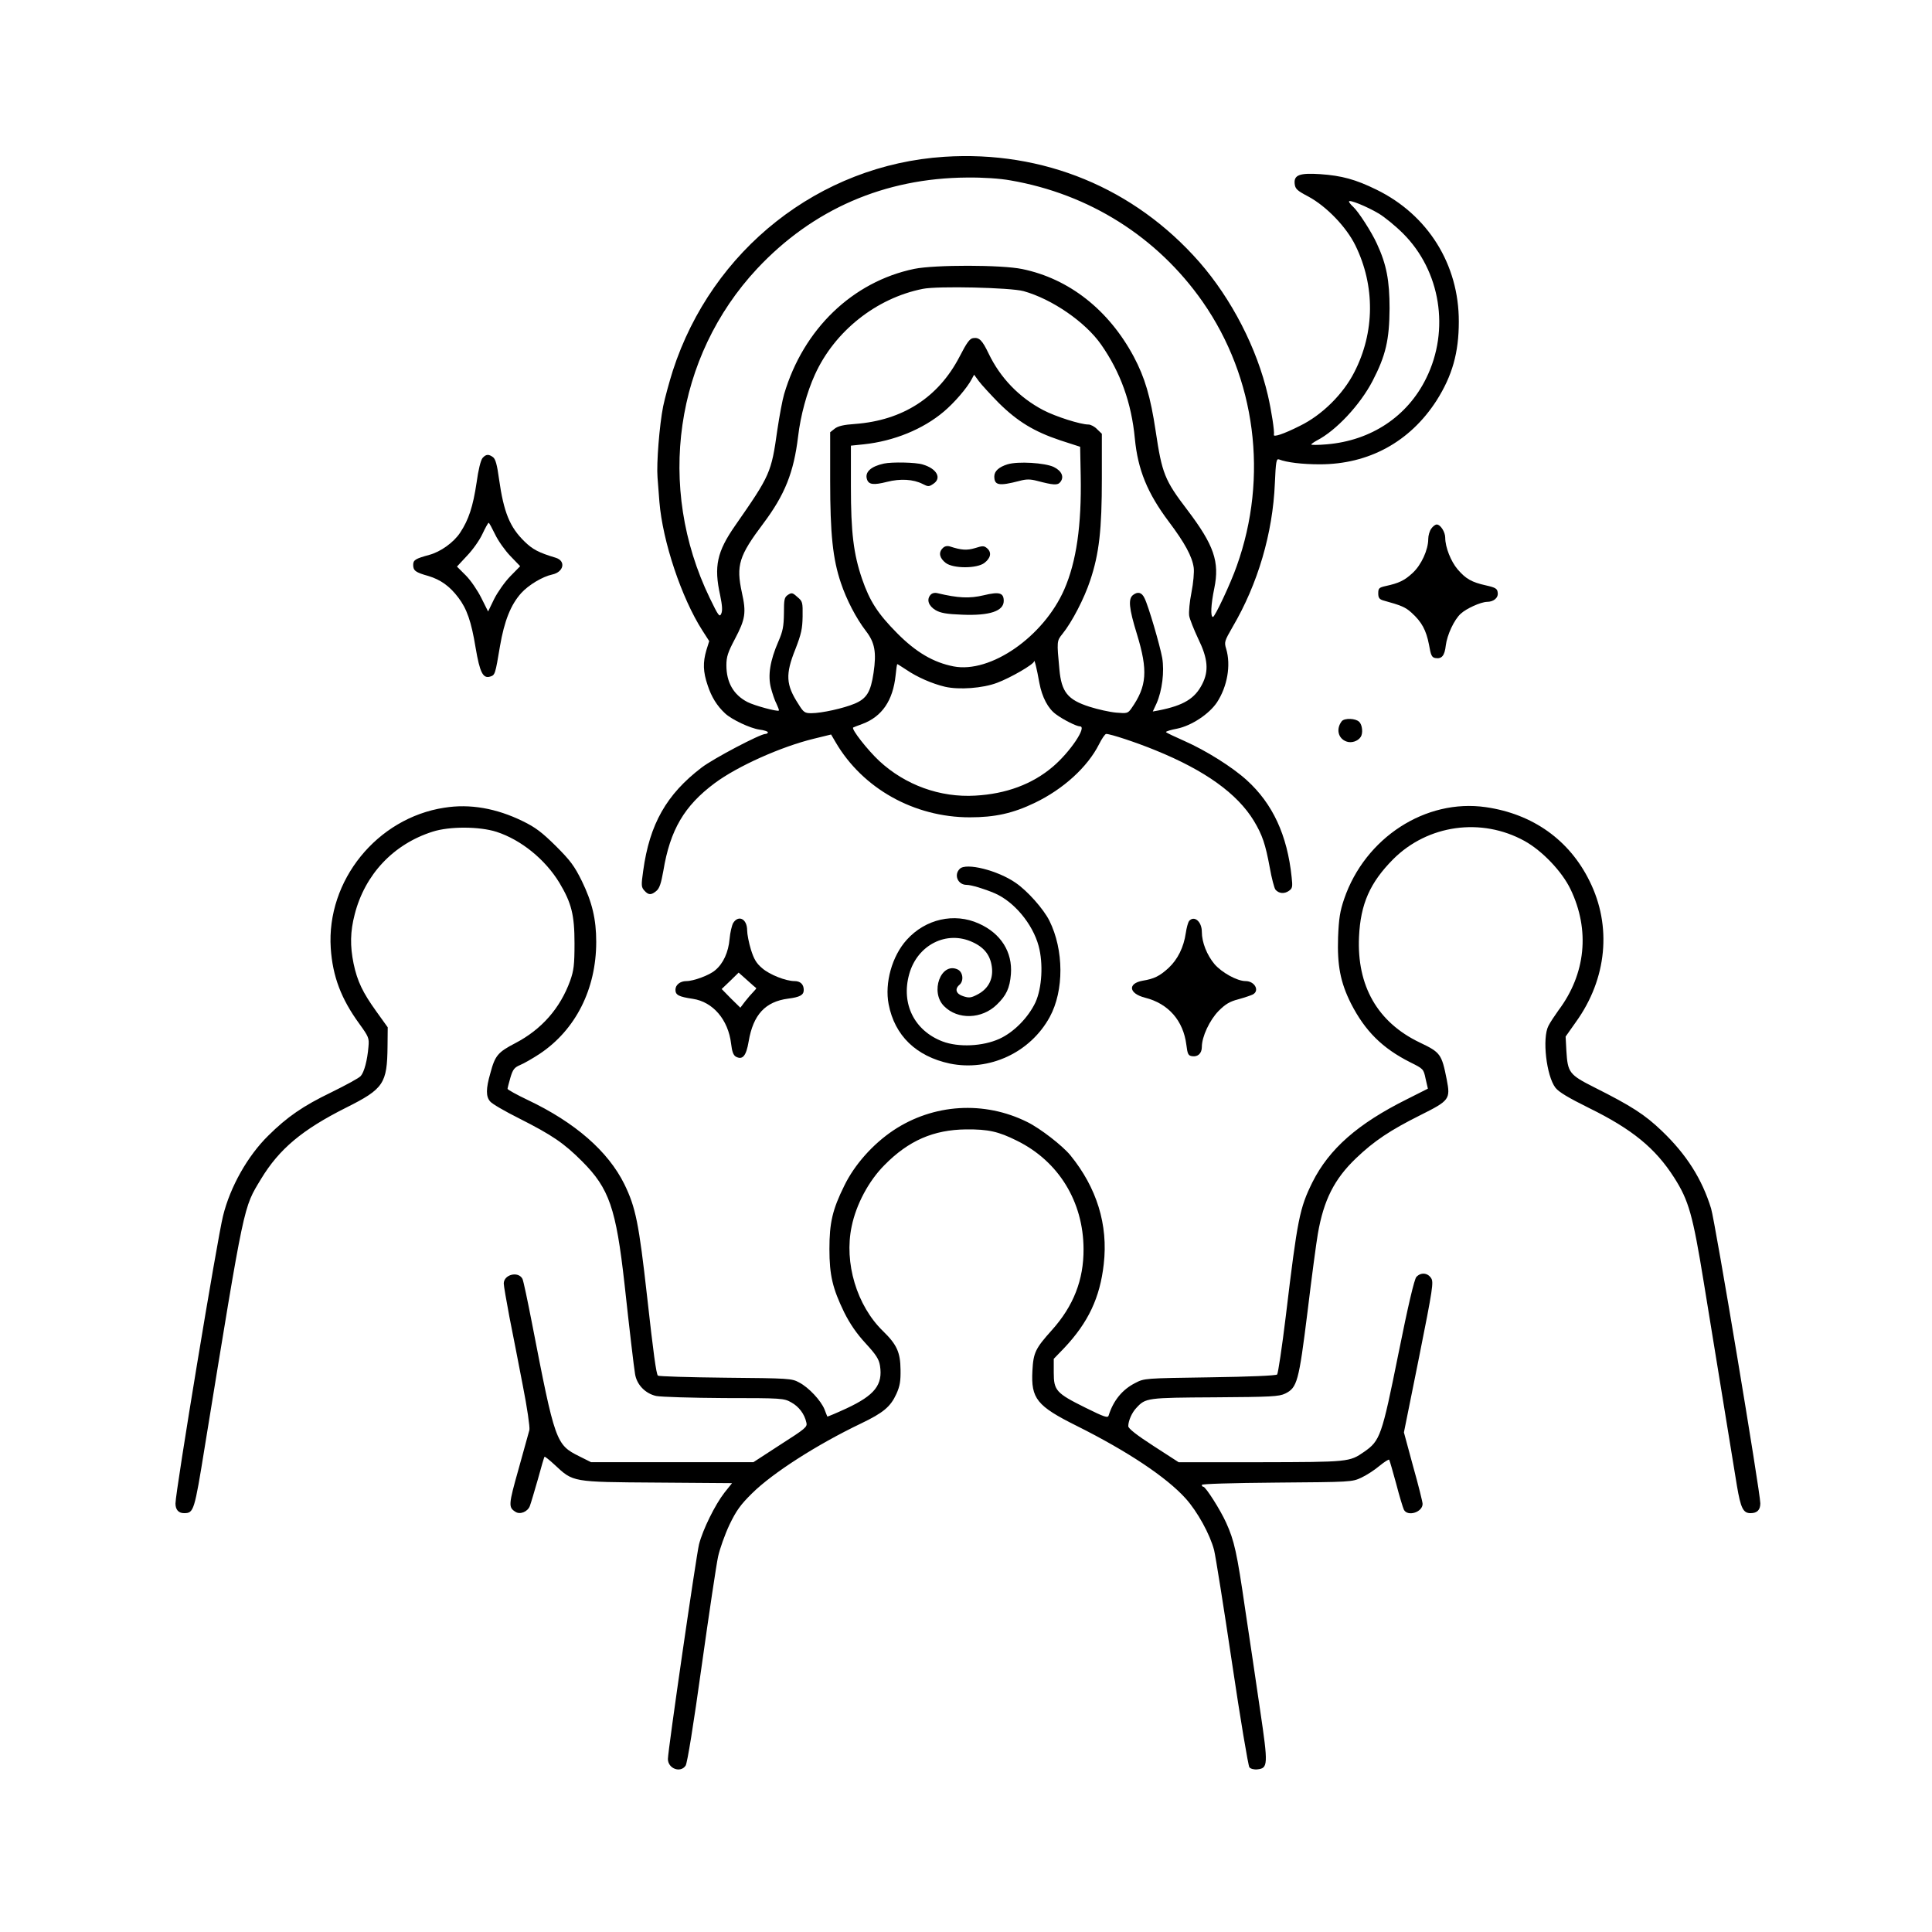 <?xml version="1.0" standalone="no"?>
<!DOCTYPE svg PUBLIC "-//W3C//DTD SVG 20010904//EN"
 "http://www.w3.org/TR/2001/REC-SVG-20010904/DTD/svg10.dtd">
<svg version="1.0" xmlns="http://www.w3.org/2000/svg"
 width="1024pt" height="1024pt" viewBox="0 0 1024 1024"
 preserveAspectRatio="xMidYMid meet">

<g transform="translate(0,1024) scale(0.1,-0.1)"
fill="#000000" stroke="none">
<path d="M5005 9409 c-662 -43 -1231 -492 -1439 -1134 -19 -60 -42 -145 -51
-188 -20 -100 -36 -305 -30 -377 2 -30 7 -89 10 -130 17 -209 117 -509 228
-682 l36 -56 -15 -48 c-19 -65 -18 -114 7 -187 20 -61 49 -108 92 -148 35 -33
133 -79 182 -86 25 -3 45 -10 45 -14 0 -5 -6 -9 -13 -9 -28 0 -275 -130 -338
-178 -186 -142 -276 -299 -310 -548 -11 -77 -10 -86 6 -104 22 -25 37 -25 64
-2 16 13 25 39 37 107 36 217 111 344 272 464 121 90 353 194 527 236 l90 22
24 -41 c143 -245 416 -398 711 -398 133 0 229 21 345 77 150 72 279 189 340
310 15 30 32 55 38 55 23 0 160 -45 262 -87 261 -106 433 -229 521 -374 45
-75 61 -123 84 -247 10 -57 24 -109 30 -117 17 -21 47 -24 71 -7 19 13 21 21
15 73 -23 222 -100 389 -238 514 -77 70 -216 157 -329 207 -54 24 -99 45 -99
48 0 4 27 12 59 18 77 16 169 77 211 139 55 84 75 197 49 284 -11 36 -9 41 34
116 134 228 213 497 224 761 5 116 8 132 22 127 40 -16 124 -26 216 -26 260 0
478 119 619 338 83 131 118 253 118 418 1 303 -164 567 -437 700 -110 54 -183
74 -298 82 -108 7 -140 -4 -135 -51 3 -27 12 -36 73 -68 96 -52 201 -161 249
-259 105 -214 103 -461 -6 -672 -59 -116 -171 -227 -288 -284 -87 -44 -143
-62 -138 -47 4 16 -13 127 -32 209 -58 250 -192 510 -363 706 -345 393 -828
592 -1352 558z m350 -125 c418 -72 779 -300 1019 -643 282 -404 350 -929 181
-1401 -32 -92 -116 -270 -126 -270 -14 0 -11 65 7 152 29 141 -2 229 -142 414
-122 160 -135 194 -169 421 -27 180 -57 282 -116 393 -133 248 -343 413 -591
464 -110 23 -464 23 -572 1 -327 -68 -588 -319 -690 -664 -9 -30 -25 -116 -36
-190 -32 -228 -38 -240 -223 -506 -97 -139 -114 -217 -80 -370 11 -54 13 -81
6 -97 -9 -21 -15 -13 -61 82 -285 589 -185 1279 251 1746 295 315 675 480
1112 483 86 1 175 -5 230 -15z m1953 -176 c30 -18 88 -65 128 -105 199 -198
250 -512 123 -768 -99 -202 -291 -330 -526 -350 -46 -4 -83 -4 -83 -1 0 3 13
12 29 21 102 52 230 189 296 316 70 135 89 218 90 384 0 148 -16 233 -67 343
-28 62 -99 172 -126 196 -12 11 -22 23 -22 28 0 12 94 -26 158 -64z m-1883
-411 c151 -42 328 -164 411 -283 103 -147 161 -309 179 -499 16 -165 66 -288
180 -440 85 -113 124 -185 132 -244 3 -22 -2 -81 -12 -131 -10 -50 -15 -105
-12 -124 3 -18 25 -73 48 -122 51 -104 57 -170 21 -240 -39 -77 -99 -113 -229
-139 l-33 -6 20 43 c30 68 42 169 30 241 -12 66 -73 276 -94 317 -14 30 -35
36 -60 17 -27 -20 -23 -69 20 -208 59 -193 53 -276 -29 -393 -19 -27 -23 -28
-81 -23 -34 3 -97 17 -141 31 -116 37 -149 78 -160 198 -14 149 -14 151 16
188 51 63 116 189 147 283 48 143 62 270 62 541 l0 237 -25 24 c-13 14 -34 25
-46 25 -42 0 -174 42 -239 76 -128 67 -228 171 -290 300 -34 71 -50 87 -82 82
-18 -2 -34 -24 -72 -98 -112 -216 -301 -338 -554 -357 -60 -4 -90 -11 -108
-25 l-24 -19 0 -256 c0 -284 14 -416 57 -543 30 -89 80 -186 133 -255 47 -61
56 -113 40 -221 -15 -101 -36 -136 -99 -163 -59 -25 -176 -51 -231 -51 -34 0
-41 4 -68 48 -67 103 -70 158 -16 292 31 80 37 108 38 173 1 75 0 80 -28 103
-25 23 -30 24 -50 11 -19 -13 -21 -24 -21 -98 -1 -70 -6 -95 -29 -148 -45
-103 -57 -181 -40 -247 8 -30 21 -69 30 -85 8 -17 14 -33 12 -35 -7 -7 -129
26 -166 45 -74 38 -112 104 -112 195 0 45 8 69 45 139 56 106 61 140 37 247
-31 144 -16 193 114 366 114 152 161 270 184 460 13 112 47 236 89 328 104
230 325 406 572 455 77 16 465 7 534 -12z m-131 -593 c99 -98 188 -152 326
-198 l105 -34 3 -153 c5 -265 -23 -456 -87 -603 -110 -251 -391 -446 -587
-408 -107 21 -199 75 -299 176 -102 103 -145 169 -186 288 -45 132 -59 246
-59 489 l0 217 68 7 c160 17 314 80 424 173 56 47 124 126 148 172 l13 24 25
-34 c14 -19 62 -71 106 -116z m215 -1484 c14 -75 46 -136 88 -166 39 -29 109
-64 127 -64 39 0 -52 -136 -144 -214 -108 -92 -247 -144 -411 -153 -186 -11
-371 56 -509 184 -62 58 -149 169 -138 177 1 1 24 10 49 19 104 39 162 124
176 258 3 32 7 59 9 59 2 0 23 -14 48 -30 57 -39 137 -74 205 -90 74 -17 200
-8 276 21 70 26 195 98 196 114 1 14 14 -36 28 -115z"/>
<path d="M4685 7783 c-69 -15 -102 -45 -90 -83 9 -29 35 -32 106 -14 71 18
140 14 189 -11 29 -15 34 -15 56 0 47 30 20 81 -55 103 -37 12 -164 14 -206 5z"/>
<path d="M5340 7779 c-45 -14 -70 -36 -70 -64 0 -48 25 -52 133 -24 37 10 57
10 95 0 84 -22 107 -24 121 -7 23 27 9 60 -34 81 -47 22 -189 31 -245 14z"/>
<path d="M4996 7334 c-23 -23 -16 -53 17 -78 40 -30 164 -30 204 0 34 26 40
55 16 77 -17 15 -24 15 -65 2 -43 -13 -73 -11 -134 9 -15 4 -28 1 -38 -10z"/>
<path d="M4931 7086 c-21 -25 -9 -58 28 -80 26 -15 58 -21 141 -24 145 -6 220
19 220 73 0 43 -23 50 -106 30 -75 -18 -136 -15 -245 11 -16 4 -30 0 -38 -10z"/>
<path d="M2558 7813 c-10 -11 -23 -64 -32 -131 -19 -127 -42 -197 -87 -265
-34 -52 -104 -102 -164 -118 -73 -20 -85 -27 -85 -53 0 -31 13 -40 81 -59 63
-19 112 -53 158 -114 45 -59 69 -126 92 -267 22 -130 39 -164 77 -152 26 8 27
12 52 161 23 134 57 220 113 282 39 43 113 87 164 98 61 13 74 72 18 89 -90
27 -122 44 -165 86 -78 76 -110 154 -135 331 -10 75 -19 107 -32 116 -23 17
-37 16 -55 -4z m66 -405 c16 -34 53 -86 81 -115 l52 -54 -53 -54 c-29 -30 -67
-84 -85 -120 l-32 -66 -36 72 c-20 40 -56 93 -82 119 l-47 47 53 57 c30 31 67
83 82 116 15 32 30 59 33 59 3 0 18 -28 34 -61z"/>
<path d="M7586 7438 c-9 -12 -16 -37 -16 -55 0 -57 -37 -138 -83 -180 -43 -40
-73 -54 -142 -69 -36 -8 -40 -12 -40 -39 0 -23 6 -31 25 -37 98 -27 119 -36
152 -66 54 -49 77 -92 92 -169 10 -58 15 -68 35 -71 33 -5 48 13 54 67 7 56
44 136 79 168 30 28 106 62 139 63 36 0 62 22 57 50 -2 20 -12 26 -61 37 -77
17 -108 35 -151 85 -36 42 -66 118 -66 168 0 30 -25 70 -45 70 -8 0 -21 -10
-29 -22z"/>
<path d="M7112 6418 c-32 -41 -20 -92 24 -108 26 -10 61 1 76 24 13 19 9 64
-8 80 -18 19 -77 21 -92 4z"/>
<path d="M2355 5959 c-357 -55 -625 -386 -602 -744 10 -150 55 -269 152 -402
49 -68 52 -75 48 -120 -6 -74 -23 -136 -41 -156 -9 -11 -80 -49 -157 -87 -149
-72 -232 -129 -333 -229 -109 -107 -202 -271 -240 -426 -30 -119 -252 -1461
-252 -1524 0 -32 16 -51 45 -51 52 0 55 8 111 356 213 1308 203 1258 298 1416
96 158 217 260 450 377 200 100 218 128 220 326 l1 100 -61 85 c-71 99 -100
158 -120 253 -19 93 -18 169 6 261 54 211 205 372 413 438 90 29 249 28 339
-1 129 -42 257 -145 333 -270 64 -107 80 -170 80 -321 0 -115 -4 -144 -23
-198 -53 -146 -151 -258 -291 -331 -92 -48 -107 -65 -132 -159 -24 -83 -24
-124 -1 -150 9 -12 78 -52 152 -89 178 -90 239 -132 335 -228 144 -144 180
-249 225 -650 26 -239 50 -444 56 -478 9 -56 54 -103 112 -116 26 -5 188 -10
361 -11 306 0 316 -1 355 -23 40 -22 70 -61 80 -107 6 -23 -5 -32 -138 -117
l-143 -93 -430 0 -430 0 -62 31 c-125 62 -129 75 -252 709 -23 118 -45 223
-50 232 -22 42 -99 23 -99 -25 0 -12 14 -92 30 -177 17 -85 49 -249 71 -364
23 -116 38 -220 35 -235 -4 -14 -30 -108 -58 -209 -53 -188 -54 -201 -16 -225
24 -16 64 0 76 30 6 16 25 80 43 143 17 63 33 117 35 119 2 2 26 -17 54 -43
99 -92 89 -91 542 -94 l398 -3 -40 -50 c-50 -64 -115 -196 -135 -274 -15 -61
-165 -1094 -165 -1138 0 -51 67 -76 94 -35 9 14 42 218 85 528 39 278 78 539
87 580 9 41 36 117 60 168 36 75 59 107 120 167 109 108 345 259 577 370 119
57 157 89 188 157 19 42 23 69 22 129 -1 92 -20 133 -93 204 -139 135 -207
362 -166 555 24 117 91 242 174 325 128 130 260 187 432 189 118 1 172 -11
270 -60 221 -109 352 -323 353 -574 1 -163 -53 -302 -168 -430 -87 -97 -98
-119 -103 -215 -8 -148 23 -187 236 -293 270 -135 475 -272 576 -384 63 -70
129 -190 151 -274 8 -33 51 -302 95 -598 44 -297 86 -546 92 -553 6 -8 25 -13
42 -11 57 6 58 23 15 313 -21 143 -56 383 -79 533 -44 304 -58 366 -101 461
-31 69 -109 191 -121 191 -5 0 -8 4 -8 10 0 5 153 10 398 12 390 3 398 3 447
26 28 13 71 41 97 63 26 21 49 36 51 32 3 -5 19 -62 37 -127 17 -66 36 -128
41 -138 20 -38 99 -13 99 31 0 10 -22 99 -50 198 l-49 181 80 397 c74 370 78
400 64 421 -19 29 -55 31 -78 6 -11 -12 -44 -152 -96 -411 -87 -432 -96 -457
-181 -516 -78 -54 -81 -54 -549 -55 l-434 0 -133 86 c-90 58 -134 93 -134 105
0 28 19 72 43 97 49 53 55 54 416 56 299 2 340 4 373 20 63 31 72 62 118 433
22 183 47 370 55 415 31 178 87 289 202 399 96 92 182 149 340 228 156 78 161
85 141 189 -27 136 -33 144 -144 197 -223 107 -333 300 -321 560 8 174 58 287
181 411 183 183 467 223 696 97 94 -52 199 -162 244 -256 104 -216 81 -449
-64 -642 -20 -28 -44 -64 -53 -82 -34 -65 -11 -265 37 -328 18 -23 68 -53 179
-108 228 -112 351 -213 450 -368 78 -122 99 -198 157 -554 52 -318 155 -949
176 -1080 20 -118 33 -145 72 -145 35 0 52 17 52 52 0 57 -240 1496 -261 1563
-48 156 -130 286 -262 412 -89 85 -158 130 -357 230 -133 67 -141 78 -148 194
l-4 75 55 78 c164 228 191 507 72 746 -107 218 -301 356 -550 392 -319 46
-640 -162 -751 -487 -22 -65 -28 -103 -32 -202 -5 -149 12 -239 68 -351 75
-147 167 -238 314 -312 70 -35 71 -35 82 -88 l12 -52 -111 -56 c-261 -130
-412 -263 -501 -440 -68 -138 -79 -192 -141 -709 -20 -165 -41 -304 -46 -310
-6 -6 -146 -12 -357 -15 -345 -5 -347 -5 -395 -30 -69 -35 -116 -93 -141 -172
-4 -15 -22 -9 -123 41 -155 77 -168 91 -168 186 l0 73 56 58 c127 135 189 266
209 444 24 209 -37 405 -177 577 -42 51 -159 142 -228 176 -229 114 -498 97
-710 -44 -109 -73 -206 -182 -260 -293 -63 -127 -79 -197 -79 -336 0 -139 17
-209 78 -335 31 -62 66 -113 114 -165 56 -61 70 -83 76 -118 16 -102 -28 -157
-178 -227 -54 -25 -100 -44 -101 -43 -1 2 -8 19 -15 38 -19 47 -84 117 -135
143 -38 21 -53 22 -390 25 -192 2 -354 7 -358 11 -9 9 -24 119 -57 416 -44
393 -61 476 -121 599 -86 174 -261 327 -512 446 -59 28 -107 55 -107 59 0 4 7
31 15 59 13 44 21 54 51 67 20 8 67 35 105 60 190 127 299 343 299 593 0 121
-22 211 -76 322 -40 81 -61 109 -138 186 -74 73 -108 99 -176 132 -139 68
-280 93 -415 71z"/>
<path d="M5087 5635 c-33 -32 -10 -85 36 -85 25 0 94 -21 148 -44 103 -44 202
-162 234 -280 25 -93 18 -222 -17 -299 -38 -80 -114 -158 -191 -193 -88 -40
-216 -46 -301 -14 -150 57 -221 200 -177 357 43 155 199 234 337 169 65 -30
96 -74 102 -140 5 -62 -24 -111 -81 -139 -31 -16 -42 -17 -72 -7 -38 12 -46
38 -20 60 25 21 19 69 -10 82 -88 40 -147 -120 -71 -195 72 -73 200 -69 279 8
51 49 69 88 75 162 9 117 -53 216 -170 268 -130 59 -283 24 -382 -86 -78 -86
-118 -229 -96 -342 32 -166 146 -276 324 -314 209 -43 427 58 530 247 76 140
75 355 -2 510 -31 62 -116 158 -179 201 -95 66 -263 108 -296 74z"/>
<path d="M3886 5348 c-7 -13 -16 -50 -19 -84 -6 -70 -33 -131 -77 -167 -30
-26 -114 -57 -152 -57 -33 0 -58 -20 -58 -46 0 -28 18 -37 92 -48 107 -16 188
-111 203 -238 5 -43 12 -61 26 -69 35 -18 54 4 67 81 24 142 88 211 209 227
63 8 83 19 83 46 0 30 -18 47 -49 47 -46 0 -132 34 -171 68 -31 26 -44 48 -60
99 -11 36 -20 82 -20 102 0 60 -45 84 -74 39z m122 -345 c2 -1 -5 -10 -15 -20
-10 -10 -30 -33 -44 -51 l-25 -33 -50 49 -49 50 45 43 45 44 45 -40 c24 -22
46 -41 48 -42z"/>
<path d="M6302 5358 c-5 -7 -13 -35 -17 -63 -11 -76 -43 -140 -91 -185 -47
-43 -76 -58 -138 -68 -81 -15 -73 -68 13 -90 124 -31 203 -122 219 -250 6 -49
10 -57 30 -60 31 -5 52 15 52 49 0 54 41 142 89 191 36 36 59 50 106 62 33 9
67 21 75 25 38 20 10 71 -38 71 -45 0 -126 45 -165 90 -40 48 -67 115 -67 171
0 55 -41 89 -68 57z"/>
</g>
</svg>
